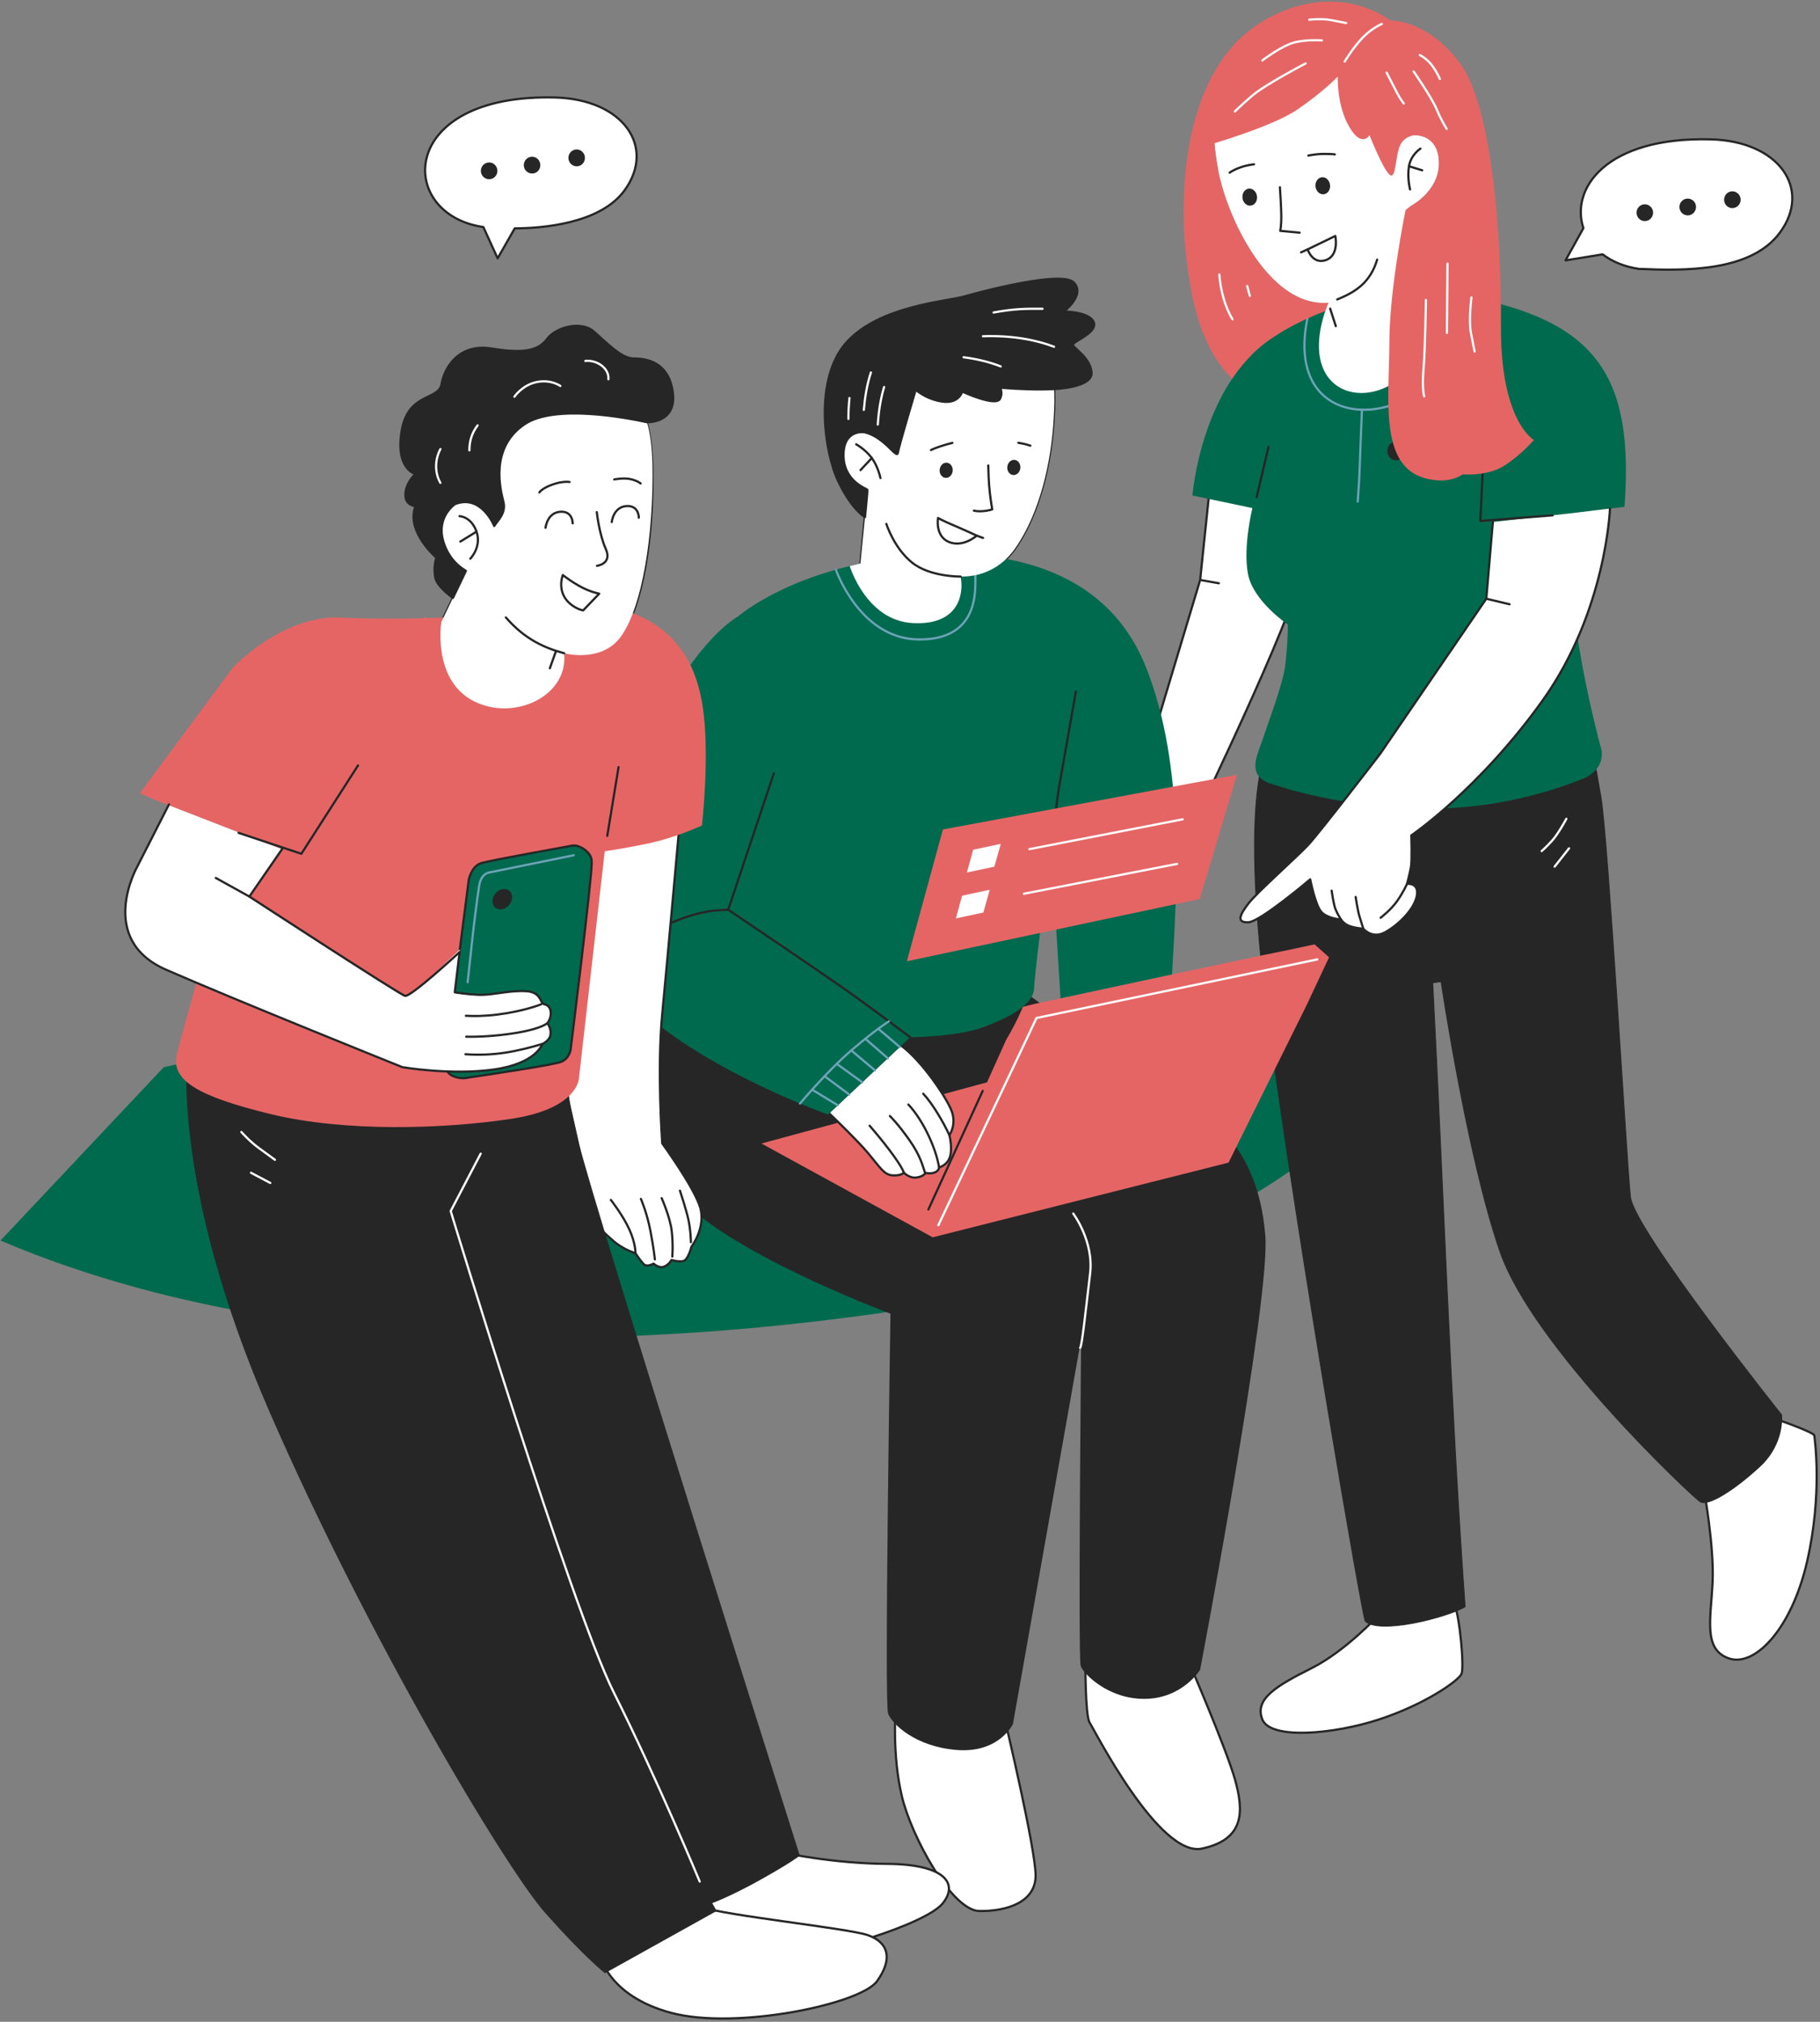 <svg width="813" height="903" viewBox="0 0 813 903" fill="none" xmlns="http://www.w3.org/2000/svg">
<rect x="0" y="0" width="813" height="903" fill="#808080" stroke="none"/>
<g clip-path="url(#clip0_243_408)">
<path fill-rule="evenodd" clip-rule="evenodd" d="M419.981 582.357C574.184 557.048 625.312 476.648 625.312 476.648C625.312 476.648 390.706 435.488 262.773 448.9C134.84 462.313 73.137 476.648 73.137 476.648L0.229 554.055C114.73 602.937 265.779 607.667 419.981 582.357Z" fill="#006A4E"/>
<path fill-rule="evenodd" clip-rule="evenodd" d="M616.147 721.062C616.147 721.062 601.269 737.356 585.834 745.078C570.436 752.837 560.232 758.713 563.868 767.913C567.467 777.113 595.777 774.6 616.147 767.913C636.517 761.225 651.507 750.694 652.843 747.627C654.178 744.56 652.063 721.985 649.652 716.258C647.24 710.531 616.147 721.062 616.147 721.062Z" fill="white" stroke="#262626" stroke-width="0.989" stroke-linecap="round" stroke-linejoin="round"/>
<path fill-rule="evenodd" clip-rule="evenodd" d="M761.146 665.27C761.146 665.27 765.822 690.765 765.005 706.911C764.226 723.057 760.739 736.691 772.279 740.681C783.781 744.672 800.254 727.75 807.229 697.452C814.205 667.155 810.605 642.584 810.457 641.106C810.309 639.665 792.091 633.236 790.607 632.978C789.16 632.719 761.146 665.27 761.146 665.27Z" fill="white" stroke="#262626" stroke-width="0.989" stroke-linecap="round" stroke-linejoin="round"/>
<path fill-rule="evenodd" clip-rule="evenodd" d="M566.018 335.249C566.018 335.249 552.883 354.462 566.797 458.028C580.748 561.594 608.761 722.946 609.837 724.018C615.996 730.151 646.347 722.466 654.473 717.589C647.794 624.184 644.863 532.22 640.002 438.926L643.75 438.408C643.75 438.408 655.252 516.221 670.019 558.933C684.749 601.608 756.062 668.632 759.513 670.738C763.001 672.881 774.799 665.418 786.079 654.999C797.321 644.579 795.837 631.906 795.837 631.906C795.837 631.906 729.904 549.179 728.309 534.511C726.713 519.805 718.402 375.412 715.174 356.199C711.946 336.986 711.167 335.36 711.167 335.36L566.018 335.249Z" fill="#262626" stroke="#262626" stroke-width="0.396" stroke-linecap="round" stroke-linejoin="round"/>
<path fill-rule="evenodd" clip-rule="evenodd" d="M540.418 217.642L536.114 259.024L502.498 370.94L524.426 386.088C524.426 386.088 574.182 283.853 579.265 261.684C584.349 239.552 585.684 222.445 585.684 222.445L540.418 217.642Z" fill="white" stroke="#262626" stroke-width="0.989" stroke-linecap="round" stroke-linejoin="round"/>
<path fill-rule="evenodd" clip-rule="evenodd" d="M570.475 149.51C570.475 149.51 607.059 123.831 653.549 132.144C713.88 142.933 729.909 168.612 725.679 226.362L703.676 229.022C703.676 229.022 700.189 256.253 705.012 286.698C707.609 303.029 711.06 318.067 713.694 328.487C713.731 329.115 713.917 329.854 714.288 330.777C714.696 332.44 715.104 333.955 715.475 335.322C716.18 341.603 712.099 345.261 708.611 347.182C695.476 352.651 669.059 361.518 636.667 361.149C604.461 360.779 579.268 353.944 566.764 349.732C557.303 345.815 561.273 338.019 563.685 331.221C566.504 322.76 573.109 305.394 574.074 297.487C575.298 287.77 575.298 278.939 575.298 278.939C575.298 278.939 559.752 268.557 557.451 256.253C555.188 243.986 559.455 226.916 559.455 226.916L532.666 221.3C532.666 221.3 536.636 169.831 570.475 149.51Z" fill="#006A4E"/>
<path fill-rule="evenodd" clip-rule="evenodd" d="M666.867 233.125L703.673 229.024L719.183 227.14C719.183 227.14 717.513 273.03 689.129 312.786C660.708 352.542 630.431 373.122 630.431 373.122C630.431 373.122 630.802 384.059 630.283 387.125C629.763 390.192 628.539 394.737 628.539 394.737C628.539 394.737 634.179 394.072 632.843 400.353C631.507 406.597 624.123 413.543 618.484 416.499C612.844 419.418 608.985 414.8 608.985 414.8C608.985 414.8 604.644 414.43 602.344 413.396C600.08 412.398 599.004 410.661 599.004 410.661C599.004 410.661 593.179 410.329 590.359 407.41C587.539 404.454 585.276 392.742 585.276 392.742C585.276 392.742 563.014 411.659 557.671 411.918C552.291 412.176 553.627 408.777 557.708 403.494C561.79 398.247 579.377 382.729 584.46 377.26C589.543 371.792 616.629 336.543 616.629 336.543L663.936 267.413L666.867 233.125Z" fill="white"/>
<path fill-rule="evenodd" clip-rule="evenodd" d="M563.05 27.507C540.269 41.917 540.528 54.997 544.016 75.281C547.652 96.305 566.724 137.576 593.364 135.211C574.256 183.761 625.941 187.604 636.627 151.357C639.298 142.268 639.855 130.814 639.855 130.814L630.059 92.093C630.059 92.093 643.046 85.516 642.786 72.547C642.526 59.615 631.803 60.391 631.803 60.391C633.287 22.926 589.654 10.696 563.05 27.507Z" fill="white"/>
<path d="M591.355 86.763C593.146 86.546 594.389 84.671 594.133 82.575C593.876 80.479 592.216 78.956 590.426 79.173C588.635 79.391 587.392 81.266 587.648 83.362C587.905 85.458 589.565 86.981 591.355 86.763Z" fill="#262626"/>
<path d="M558.724 91.841C560.515 91.624 561.758 89.749 561.502 87.653C561.245 85.557 559.585 84.034 557.795 84.251C556.004 84.469 554.761 86.344 555.017 88.44C555.274 90.536 556.934 92.059 558.724 91.841Z" fill="#262626"/>
<path d="M571.736 83.631C571.736 83.631 572.367 92.72 572.367 96.858C572.367 100.997 571.885 103.103 571.885 103.103L580.53 103.916" stroke="#262626" stroke-width="0.989" stroke-linecap="round" stroke-linejoin="round"/>
<path fill-rule="evenodd" clip-rule="evenodd" d="M584.127 111.38L596.482 105.394C596.482 105.394 598.338 114.003 592.327 116.146C586.279 118.252 584.127 111.38 584.127 111.38Z" stroke="#262626" stroke-width="0.989" stroke-linecap="round" stroke-linejoin="round"/>
<path d="M584.459 69.481C584.459 69.481 587.761 68.742 591.509 68.742C595.256 68.742 596.258 68.964 596.258 68.964" stroke="#262626" stroke-width="0.989" stroke-linecap="round" stroke-linejoin="round"/>
<path d="M560.159 73.397C560.159 73.397 557.524 73.581 554.185 74.727C550.845 75.872 549.287 77.128 549.287 77.128" stroke="#262626" stroke-width="0.989" stroke-linecap="round" stroke-linejoin="round"/>
<path d="M629.875 84.593C629.875 84.593 628.539 79.457 629.392 74.247C630.283 69.037 634.513 66.377 634.513 66.377" stroke="#262626" stroke-width="0.989" stroke-linecap="round" stroke-linejoin="round"/>
<path d="M635.294 76.058L629.395 74.248" stroke="#262626" stroke-width="0.989" stroke-linecap="round" stroke-linejoin="round"/>
<path d="M581.195 112.709L584.125 111.38" stroke="#262626" stroke-width="0.989" stroke-linecap="round" stroke-linejoin="round"/>
<path d="M615.183 115.961C612.177 125.937 605.907 130.297 597.336 133.733" stroke="#262626" stroke-width="0.989" stroke-linecap="round" stroke-linejoin="round"/>
<path d="M596.707 145.669L594.184 137.836" stroke="#262626" stroke-width="0.989" stroke-linecap="round" stroke-linejoin="round"/>
<path d="M566.65 199.612L561.344 222.076" stroke="#262626" stroke-width="0.989" stroke-linecap="round" stroke-linejoin="round"/>
<path d="M623.679 205.635C625.872 205.635 627.649 203.749 627.649 201.423C627.649 199.097 625.872 197.211 623.679 197.211C621.486 197.211 619.709 199.097 619.709 201.423C619.709 203.749 621.486 205.635 623.679 205.635Z" fill="#262626"/>
<path d="M594.848 397.802C594.848 397.802 595.701 403.861 596.517 405.931C597.296 408 599.003 410.66 599.003 410.66" stroke="#262626" stroke-width="0.989" stroke-linecap="round" stroke-linejoin="round"/>
<path d="M605.57 400.609C605.57 400.609 606.498 406.669 607.166 408.886C607.834 411.065 608.984 414.797 608.984 414.797" stroke="#262626" stroke-width="0.989" stroke-linecap="round" stroke-linejoin="round"/>
<path d="M616.74 409.885C616.74 409.885 621.304 406.411 624.124 402.421C626.944 398.394 628.539 394.736 628.539 394.736" stroke="#262626" stroke-width="0.989" stroke-linecap="round" stroke-linejoin="round"/>
<path d="M584.013 142.232C570.99 205.967 658.777 189.193 652.247 131.923" stroke="#6CA3B7" stroke-width="0.989" stroke-linecap="round" stroke-linejoin="round"/>
<path d="M606.498 224.034C607.537 210.547 607.24 208.996 608.39 182.984" stroke="#6CA3B7" stroke-width="0.989" stroke-linecap="round" stroke-linejoin="round"/>
<path d="M719.183 227.14C719.183 227.14 717.513 273.03 689.129 312.786C660.708 352.542 630.431 373.122 630.431 373.122C630.431 373.122 630.802 384.059 630.283 387.125C629.763 390.192 628.539 394.737 628.539 394.737C628.539 394.737 634.179 394.072 632.843 400.353C631.507 406.597 624.123 413.543 618.484 416.499C612.844 419.418 608.985 414.8 608.985 414.8C608.985 414.8 604.644 414.43 602.344 413.396C600.08 412.398 599.004 410.661 599.004 410.661C599.004 410.661 593.179 410.329 590.359 407.41C587.539 404.454 585.276 392.742 585.276 392.742C585.276 392.742 563.014 411.659 557.671 411.918C552.291 412.176 553.627 408.777 557.708 403.494C561.79 398.247 579.377 382.729 584.46 377.26C589.543 371.792 616.629 336.543 616.629 336.543L663.936 267.413L666.867 233.125" stroke="#262626" stroke-width="0.989" stroke-linecap="round" stroke-linejoin="round"/>
<path d="M674.324 269.886L663.936 267.411" stroke="#262626" stroke-width="0.989" stroke-linecap="round" stroke-linejoin="round"/>
<path d="M544.46 260.502L536.111 259.024" stroke="#262626" stroke-width="0.989" stroke-linecap="round" stroke-linejoin="round"/>
<path d="M662.674 203.935L661.264 232.681L693.581 230.168" stroke="#262626" stroke-width="0.989" stroke-linecap="round" stroke-linejoin="round"/>
<path fill-rule="evenodd" clip-rule="evenodd" d="M557.079 14.465C528.397 37.706 523.834 91.613 532.961 133.771C536.375 149.621 542.46 161.519 550.4 169.13C555.52 161.519 562.05 154.535 570.473 149.511C570.473 149.511 578.562 144.005 591.993 138.943C592.401 137.724 592.846 136.468 593.366 135.212C566.725 137.576 547.654 96.305 544.018 75.282C543.313 71.033 542.719 67.079 542.46 63.385L542.497 63.976C550.177 61.648 570.399 55.182 579.638 48.864C591.14 40.994 597.596 34.196 597.596 34.196C597.596 34.196 597.039 46.869 602.679 56.586C608.319 66.34 611.769 60.355 611.769 60.355C611.769 60.355 618.077 76.501 621.045 78.238C623.828 79.863 623.234 68.114 625.943 63.939C627.167 62.202 628.985 60.798 631.805 60.392C631.805 60.392 642.528 59.616 642.788 72.548C643.048 85.516 630.061 92.093 630.061 92.093L627.872 93.83C627.872 93.83 620.637 128.93 620.637 152.947C620.637 177 615.813 207.926 636.443 213.542C644.086 215.648 649.578 214.318 653.437 211.879C660.857 212.322 667.573 210.697 671.543 208.258C679.298 203.455 685.197 196.509 685.197 196.509C685.197 196.509 670.207 188.232 670.467 145.52C670.727 102.808 666.311 46.499 651.693 27.545C637.111 8.59 621.156 9.145 621.156 9.145C601.232 -4.674 575.593 -0.499 557.079 14.465Z" fill="#E56565"/>
<path d="M600.676 27.508C600.676 27.508 604.164 21.633 608.43 17.088C612.734 12.544 617.261 10.696 617.261 10.696" stroke="white" stroke-width="0.989" stroke-linecap="round" stroke-linejoin="round"/>
<path d="M583.237 28.32C583.237 28.32 565.279 37.668 559.38 42.73C553.48 47.792 551.625 49.787 551.625 49.787" stroke="white" stroke-width="0.989" stroke-linecap="round" stroke-linejoin="round"/>
<path d="M590.471 18.05C590.471 18.05 581.751 17.384 576.149 19.638C570.509 21.892 563.904 26.991 563.904 26.991" stroke="white" stroke-width="0.989" stroke-linecap="round" stroke-linejoin="round"/>
<path d="M584.828 8.812C584.828 8.812 590.208 8.147 594.475 8.96C598.779 9.773 601.339 10.29 601.339 10.29" stroke="white" stroke-width="0.989" stroke-linecap="round" stroke-linejoin="round"/>
<path d="M619.412 32.459C619.412 32.459 623.16 39.664 624.236 41.807C625.311 43.913 627.055 46.204 627.055 46.204" stroke="white" stroke-width="0.989" stroke-linecap="round" stroke-linejoin="round"/>
<path d="M631.469 31.904C631.469 31.904 639.78 43.913 641.784 48.864C643.824 53.815 646.236 57.546 646.236 57.546" stroke="white" stroke-width="0.989" stroke-linecap="round" stroke-linejoin="round"/>
<path d="M636.96 133.992C636.96 133.992 636.662 156.161 635.883 164.955C635.14 173.786 636.18 177 636.18 177" stroke="white" stroke-width="0.989" stroke-linecap="round" stroke-linejoin="round"/>
<path d="M646.61 117.734L646.35 148.696" stroke="white" stroke-width="0.989" stroke-linecap="round" stroke-linejoin="round"/>
<path d="M657.294 132.848C657.294 132.848 655.995 143.083 657.071 148.699C658.147 154.278 658.704 156.975 658.704 156.975" stroke="white" stroke-width="0.989" stroke-linecap="round" stroke-linejoin="round"/>
<path d="M634.217 24.588C634.217 24.588 637.63 26.177 640.042 29.724C642.454 33.234 643.196 35.303 643.196 35.303" stroke="white" stroke-width="0.989" stroke-linecap="round" stroke-linejoin="round"/>
<path d="M550.548 142.565C547.134 137.096 545.131 129.116 544.686 122.613" stroke="white" stroke-width="0.989" stroke-linecap="round" stroke-linejoin="round"/>
<path d="M558.303 132.145L557.115 127.748" stroke="white" stroke-width="0.989" stroke-linecap="round" stroke-linejoin="round"/>
<path d="M699.701 365.695C699.701 365.695 696.065 372.493 693.245 375.56C690.426 378.627 688.682 380.105 688.682 380.105" stroke="white" stroke-width="0.989" stroke-linecap="round" stroke-linejoin="round"/>
<path d="M700.892 378.884L694.473 387.05" stroke="white" stroke-width="0.989" stroke-linecap="round" stroke-linejoin="round"/>
<path d="M387.477 218.715C387.625 219.011 385.139 243.729 384.36 251.636L387.477 218.715ZM387.477 218.715C387.366 218.382 376.791 215.057 376.791 203.308C376.791 191.558 386.067 193.036 386.067 193.036L387.477 218.715ZM470.626 171.569C471.22 176.151 470.997 181.213 470.7 186.644C469.624 206.67 464.393 229.208 453.521 244.837C445.544 256.328 434.413 257.621 429.107 257.511" stroke="#262626" stroke-width="0.989" stroke-linecap="round" stroke-linejoin="round"/>
<path fill-rule="evenodd" clip-rule="evenodd" d="M400.021 763.996C400.021 763.996 398.537 784.022 402.841 802.163C407.107 820.305 425.214 853.41 437.532 853.521C449.888 853.669 462.614 849.531 462.614 837.67C462.614 825.773 449.183 769.316 449.183 769.316L400.021 763.996Z" fill="white" stroke="#262626" stroke-width="0.989" stroke-linecap="round" stroke-linejoin="round"/>
<path fill-rule="evenodd" clip-rule="evenodd" d="M484.833 741.312C484.833 741.312 484.722 766.252 486.725 769.318C488.729 772.385 517.818 829.766 536.964 825.628C556.146 821.49 555.59 808.817 551.731 794.961C547.835 781.069 530.804 741.682 530.804 741.682L484.833 741.312Z" fill="white" stroke="#262626" stroke-width="0.989" stroke-linecap="round" stroke-linejoin="round"/>
<path fill-rule="evenodd" clip-rule="evenodd" d="M291.044 447.314C291.044 447.314 282.213 515.89 309.262 539.647C336.347 563.405 398.273 586.387 398.273 586.387C398.273 586.387 395.453 760.782 397.197 765.216C398.941 769.613 408.996 779.626 427.474 781.104C445.988 782.545 451.999 769.871 451.999 769.871L483.5 592.114C483.5 592.114 482.016 740.793 483.24 743.971C484.428 747.185 495.299 758.528 511.662 758.27C527.987 757.974 535.631 745.596 535.631 745.596C535.631 745.596 567.132 580.069 564.72 551.803C562.308 523.501 551.066 501.628 515.149 481.343C479.233 461.022 451.628 438.89 451.628 438.89L291.044 447.314Z" fill="#262626" stroke="#262626" stroke-width="0.989" stroke-linecap="round" stroke-linejoin="round"/>
<path fill-rule="evenodd" clip-rule="evenodd" d="M340.131 510.718L416.638 552.617L548.801 519.253L583.753 448.756L593.697 427.548L587.203 421.784L576.48 424.075C550.397 429.358 462.387 448.313 462.387 448.313L456.896 449.68C454.744 455.074 452.109 459.914 449.364 464.607L440.904 483.413L439.049 483.894L340.131 510.718Z" fill="#E56565"/>
<path d="M419.16 547.222L463.017 454.666L588.427 428.507" stroke="white" stroke-width="0.989" stroke-linecap="round" stroke-linejoin="round"/>
<path fill-rule="evenodd" clip-rule="evenodd" d="M370.408 497.267C374.267 500.925 383.394 509.83 387.698 514.929C393.19 521.468 394.934 524.72 398.644 524.942C402.317 525.126 403.022 524.24 403.764 523.759C403.764 523.759 406.213 526.346 409.441 525.902C412.632 525.459 413.485 523.833 413.485 523.833C413.485 523.833 415.526 524.387 417.455 523.685C419.422 522.983 419.496 521.395 419.496 521.395C419.496 521.395 423.281 520.471 424.394 516.517C425.544 512.601 424.097 506.985 424.097 506.985C424.097 506.985 427.622 502.108 424.876 495.642C422.39 489.767 412.15 474.175 402.577 467.007L370.408 497.267Z" fill="white"/>
<path d="M388.479 502.774C392.115 506.949 402.058 518.957 403.765 523.761" stroke="#262626" stroke-width="0.989" stroke-linecap="round" stroke-linejoin="round"/>
<path d="M397.533 498.451C397.533 498.451 401.132 501.924 406.215 509.166C411.336 516.445 412.189 520.879 413.302 524.093" stroke="#262626" stroke-width="0.989" stroke-linecap="round" stroke-linejoin="round"/>
<path d="M405.768 493.314C412.075 499.965 418.012 512.343 419.496 521.395" stroke="#262626" stroke-width="0.989" stroke-linecap="round" stroke-linejoin="round"/>
<path d="M412.41 488.475C416.64 492.983 421.501 501.37 424.098 506.986" stroke="#262626" stroke-width="0.989" stroke-linecap="round" stroke-linejoin="round"/>
<path d="M370.408 497.267C374.267 500.925 383.394 509.83 387.698 514.929C393.19 521.468 394.934 524.72 398.644 524.942C402.317 525.126 403.022 524.24 403.764 523.759C403.764 523.759 406.213 526.346 409.441 525.902C412.632 525.459 413.485 523.833 413.485 523.833C413.485 523.833 415.526 524.387 417.455 523.685C419.422 522.983 419.496 521.395 419.496 521.395C419.496 521.395 423.281 520.471 424.394 516.517C425.544 512.601 424.097 506.985 424.097 506.985C424.097 506.985 427.622 502.108 424.876 495.642C422.39 489.767 412.15 474.175 402.577 467.007" stroke="#262626" stroke-width="0.989" stroke-linecap="round" stroke-linejoin="round"/>
<path fill-rule="evenodd" clip-rule="evenodd" d="M329.781 275.247C329.781 275.247 352.562 255.221 399.721 249.087C446.917 242.954 493.816 252.93 511.774 297.674C529.732 342.382 525.65 398.764 523.536 435.195L473.743 445.873L469.476 377.372C469.476 377.372 462.203 433.791 461.944 441.255C461.684 448.718 451.48 454.076 439.682 458.621C427.883 463.128 406.585 463.276 406.585 463.276L369.853 497.786C369.853 497.786 277.391 464.865 267.484 422.966C257.54 381.066 300.58 292.834 329.781 275.247Z" fill="#006A4E"/>
<path d="M345.661 345.448L325.291 406.302C325.291 406.302 363.1 431.796 376.234 440.996C389.369 450.196 406.585 463.276 406.585 463.276" stroke="#262626" stroke-width="0.989" stroke-linecap="round" stroke-linejoin="round"/>
<path d="M480.607 308.87L473.038 351.767L466.768 397.213" stroke="#262626" stroke-width="0.989" stroke-linecap="round" stroke-linejoin="round"/>
<path d="M373.375 254.406C373.375 254.406 383.912 285.037 409.922 285.591C435.932 286.108 435.598 265.75 435.709 260.023C435.857 254.296 434.781 246.573 434.781 246.573" stroke="#6CA3B7" stroke-width="0.989" stroke-linecap="round" stroke-linejoin="round"/>
<path fill-rule="evenodd" clip-rule="evenodd" d="M421.205 370.463L405.102 429.321L535.929 401.536L552.551 346.04L421.205 370.463Z" fill="#E56565"/>
<path fill-rule="evenodd" clip-rule="evenodd" d="M434.709 379.513L431.926 389.673L444.17 387.087L447.064 376.889L434.709 379.513Z" fill="white"/>
<path fill-rule="evenodd" clip-rule="evenodd" d="M429.775 400.02L426.992 410.181L439.273 407.558L442.13 397.397L429.775 400.02Z" fill="white"/>
<path d="M459.826 379.256L528.319 365.918" stroke="white" stroke-width="0.989" stroke-linecap="round" stroke-linejoin="round"/>
<path d="M457.379 399.17L525.835 385.832" stroke="white" stroke-width="0.989" stroke-linecap="round" stroke-linejoin="round"/>
<path fill-rule="evenodd" clip-rule="evenodd" d="M433.151 148.736C472.036 151.396 471.776 166.619 470.7 186.645C469.624 206.671 464.393 229.209 453.521 244.838C445.544 256.329 434.413 257.622 429.107 257.511C430.665 265.233 428.328 279.459 407.587 278.276C386.883 277.057 379.574 252.819 379.574 252.819C379.574 252.819 382.542 252.154 384.36 251.637C385.139 243.73 387.625 219.011 387.477 218.716C387.366 218.383 376.791 215.058 376.791 203.308C376.791 191.559 386.067 193.037 386.067 193.037C389.814 165.88 398.237 146.334 433.151 148.736Z" fill="white"/>
<path fill-rule="evenodd" clip-rule="evenodd" d="M470.85 173.75C463.8 174.156 455.452 173.823 446.807 173.158C447.363 174.525 447.66 176.373 446.658 178.183C444.618 181.73 429.813 174.895 429.813 174.895C429.813 174.895 428.403 180.4 420.983 179.366C415.195 178.59 410.928 175.634 409.295 174.304L408.961 174.378C408.961 174.378 401.54 199.207 401.058 202.237C400.613 205.229 394.973 194.958 386.068 193.036C386.068 193.036 376.792 191.559 376.792 203.308C376.792 215.058 387.367 218.383 387.478 218.715C387.552 218.863 387.033 224.332 386.402 230.945C386.402 230.945 380.762 228.063 374.455 214.984C368.184 201.904 363.472 169.131 378.202 152.837C392.97 136.543 422.838 134.695 430.741 132.405C438.681 130.151 474.375 120.692 479.681 126.197C484.986 131.739 475.191 139.166 475.191 139.166C475.191 139.166 486.359 139.092 488.511 143.748C490.663 148.44 479.421 152.43 479.272 153.908C479.124 155.386 486.842 159.303 487.584 166.249C488.326 173.195 470.85 173.75 470.85 173.75Z" fill="#262626" stroke="#262626" stroke-width="0.989" stroke-linecap="round" stroke-linejoin="round"/>
<path d="M441.464 207.891C441.612 215.243 441.983 220.268 443.245 227.51C440.907 228.249 437.42 228.656 435.045 228.064" stroke="#262626" stroke-width="0.989" stroke-linecap="round" stroke-linejoin="round"/>
<path d="M422.355 213.427C423.964 213.569 425.402 212.169 425.568 210.301C425.734 208.433 424.565 206.803 422.957 206.661C421.349 206.519 419.91 207.919 419.744 209.788C419.578 211.656 420.747 213.285 422.355 213.427Z" fill="#262626"/>
<path d="M415.861 201.017C417.939 199.945 421.835 198.689 425.434 197.802" stroke="#262626" stroke-width="0.989" stroke-linecap="round" stroke-linejoin="round"/>
<path d="M454.895 197.766C455.34 197.84 455.785 197.914 456.156 197.988C458.568 198.431 460.274 199.059 460.274 199.059" stroke="#262626" stroke-width="0.989" stroke-linecap="round" stroke-linejoin="round"/>
<path fill-rule="evenodd" clip-rule="evenodd" d="M436.305 239.223C436.305 239.223 428.588 235.676 424.915 234.162C421.241 232.61 419.015 231.354 419.015 231.354C419.015 231.354 417.605 239.556 423.987 242.105C430.332 244.618 436.305 239.223 436.305 239.223Z" fill="white" stroke="#262626" stroke-width="0.989" stroke-linecap="round" stroke-linejoin="round"/>
<path d="M382.467 198.432C382.467 198.432 386.622 200.76 389.442 204.566C392.225 208.371 393.301 213.507 393.301 213.507" stroke="#262626" stroke-width="0.989" stroke-linecap="round" stroke-linejoin="round"/>
<path d="M384.4 209.96L389.446 204.566" stroke="#262626" stroke-width="0.989" stroke-linecap="round" stroke-linejoin="round"/>
<path d="M395.936 233.976C395.936 233.976 399.275 244.654 407.326 251.194C415.341 257.734 429.106 257.512 429.106 257.512" stroke="#262626" stroke-width="0.989" stroke-linecap="round" stroke-linejoin="round"/>
<path d="M452.58 212.16C454.188 212.302 455.626 210.902 455.792 209.034C455.959 207.165 454.789 205.536 453.181 205.394C451.573 205.252 450.135 206.652 449.969 208.52C449.803 210.389 450.972 212.018 452.58 212.16Z" fill="#262626"/>
<path d="M439.121 240.256L436.303 239.222" stroke="#262626" stroke-width="0.989" stroke-linecap="round" stroke-linejoin="round"/>
<path d="M357.352 492.871C357.352 492.871 369.67 478.165 380.653 468.818C391.635 459.47 397.089 456.144 397.089 456.144" stroke="#6CA3B7" stroke-width="0.989" stroke-linecap="round" stroke-linejoin="round"/>
<path d="M401.946 467.636L392.336 459.47" stroke="#6CA3B7" stroke-width="0.989" stroke-linecap="round" stroke-linejoin="round"/>
<path d="M374.233 493.646L362.768 486.663" stroke="#6CA3B7" stroke-width="0.989" stroke-linecap="round" stroke-linejoin="round"/>
<path d="M379.35 488.843L368.33 480.641" stroke="#6CA3B7" stroke-width="0.989" stroke-linecap="round" stroke-linejoin="round"/>
<path d="M385.174 483.376L373.783 475.137" stroke="#6CA3B7" stroke-width="0.989" stroke-linecap="round" stroke-linejoin="round"/>
<path d="M390.852 478.054L380.277 469.15" stroke="#6CA3B7" stroke-width="0.989" stroke-linecap="round" stroke-linejoin="round"/>
<path d="M396.6 472.66L386.545 463.941" stroke="#6CA3B7" stroke-width="0.989" stroke-linecap="round" stroke-linejoin="round"/>
<path d="M438.979 487.218L414.713 540.202" stroke="#262626" stroke-width="0.989" stroke-linecap="round" stroke-linejoin="round"/>
<path d="M294.83 414.282C308.67 408.112 315.608 406.56 325.292 406.301" stroke="#262626" stroke-width="0.989" stroke-linecap="round" stroke-linejoin="round"/>
<path d="M479.416 542.011C479.416 542.011 488.692 554.315 486.948 568.836C485.204 583.393 483.238 602.089 482.496 601.941" stroke="white" stroke-width="0.989" stroke-linecap="round" stroke-linejoin="round"/>
<path d="M470.847 154.869C463.5 152.061 452.777 149.696 439.086 150.176" stroke="white" stroke-width="0.989" stroke-linecap="round" stroke-linejoin="round"/>
<path d="M465.694 137.91C457.902 137.836 453.004 137.91 443.84 139.572" stroke="white" stroke-width="0.989" stroke-linecap="round" stroke-linejoin="round"/>
<path d="M447.031 163.663C442.727 161.964 437.161 160.412 430.445 159.562" stroke="white" stroke-width="0.989" stroke-linecap="round" stroke-linejoin="round"/>
<path d="M392.113 189.601C392.336 186.165 392.744 182.249 393.56 178.332C393.931 176.485 394.377 174.637 394.933 172.864" stroke="white" stroke-width="0.989" stroke-linecap="round" stroke-linejoin="round"/>
<path d="M385.883 183.06C386.291 177.961 387.219 171.865 389.037 166.359" stroke="white" stroke-width="0.989" stroke-linecap="round" stroke-linejoin="round"/>
<path d="M378.979 187.089C378.979 184.207 379.127 181.029 379.461 177.778" stroke="white" stroke-width="0.989" stroke-linecap="round" stroke-linejoin="round"/>
<path d="M197.135 277.869L208.117 254.961M208.117 254.961C205.038 253.151 200.437 249.382 198.174 242.288C194.5 230.945 203.257 225.144 203.257 225.144L208.117 254.961ZM287.667 185.24C290.97 193.554 291.638 204.527 291.415 218.826C290.858 251.932 283.957 278.682 274.904 287.106C265.851 295.531 252.011 291.762 252.011 291.762" stroke="#262626" stroke-width="0.989" stroke-linecap="round" stroke-linejoin="round"/>
<path fill-rule="evenodd" clip-rule="evenodd" d="M304.436 358.268C304.436 358.268 298.24 427.657 295.828 452.781C293.417 477.869 295.828 510.679 295.828 510.679C295.828 510.679 310.039 530.188 312.747 539.24C315.419 548.329 308.852 556.864 308.852 556.864C308.852 556.864 307.367 562.887 305.104 563.257C302.804 563.663 299.984 562.739 299.984 562.739C299.984 562.739 298.759 564.993 296.496 565.769C294.27 566.545 291.932 564.365 291.932 564.365C291.932 564.365 289.075 566.065 287.628 564.661C286.181 563.257 283.844 559.709 283.844 559.709C283.844 559.709 278.501 558.158 274.011 554.241C269.522 550.288 259.17 542.122 258.057 523.057C256.944 503.992 252.157 498.782 253.493 466.489C254.829 434.197 258.057 361.039 258.057 361.039L304.436 358.268Z" fill="white"/>
<path d="M272.863 535.915C272.863 535.915 278.392 542.935 281.212 549.29C284.031 555.608 283.846 559.709 283.846 559.709" stroke="#262626" stroke-width="0.989" stroke-linecap="round" stroke-linejoin="round"/>
<path d="M286.293 535.472C286.293 535.472 288.927 541.383 290.523 549.66C292.118 557.936 292.526 562.481 292.526 562.481" stroke="#262626" stroke-width="0.989" stroke-linecap="round" stroke-linejoin="round"/>
<path d="M295.572 535.139C295.572 535.139 299.32 543.526 300.062 549.807C300.767 556.088 300.322 561.224 300.322 561.224" stroke="#262626" stroke-width="0.989" stroke-linecap="round" stroke-linejoin="round"/>
<path d="M303.732 531.777C303.732 531.777 306.367 539.684 307.48 544.561C308.556 549.475 308.63 554.796 308.63 554.796" stroke="#262626" stroke-width="0.989" stroke-linecap="round" stroke-linejoin="round"/>
<path d="M304.436 358.268C304.436 358.268 298.24 427.657 295.828 452.781C293.417 477.869 295.828 510.679 295.828 510.679C295.828 510.679 310.039 530.188 312.747 539.24C315.419 548.329 308.852 556.864 308.852 556.864C308.852 556.864 307.367 562.887 305.104 563.256C302.804 563.663 299.984 562.739 299.984 562.739C299.984 562.739 298.759 564.993 296.496 565.769C294.27 566.545 291.932 564.365 291.932 564.365C291.932 564.365 289.075 566.065 287.628 564.661C286.181 563.256 283.844 559.709 283.844 559.709C283.844 559.709 278.501 558.158 274.011 554.241C269.522 550.288 259.17 542.122 258.057 523.057C256.944 503.992 252.157 498.782 253.493 466.489C254.829 434.197 258.057 361.039 258.057 361.039" stroke="#262626" stroke-width="0.989" stroke-linecap="round" stroke-linejoin="round"/>
<path fill-rule="evenodd" clip-rule="evenodd" d="M349.703 827.398C349.703 827.398 371.557 832.312 396.454 832.46C421.387 832.607 428.511 840.884 421.127 850.084C413.744 859.284 368.737 873.435 345.139 874.617C321.542 875.837 312.303 845.687 312.303 845.687L349.703 827.398Z" fill="white" stroke="#262626" stroke-width="0.989" stroke-linecap="round" stroke-linejoin="round"/>
<path fill-rule="evenodd" clip-rule="evenodd" d="M267.816 872.587C267.816 872.587 270.896 891.246 299.837 899.005C328.778 906.727 384.396 895.126 391.779 884.854C399.163 874.583 396.603 867.378 387.624 864.274C378.645 861.207 323.583 855.48 313.528 851.749C303.473 848.017 267.816 872.587 267.816 872.587Z" fill="white" stroke="#262626" stroke-width="0.989" stroke-linecap="round" stroke-linejoin="round"/>
<path fill-rule="evenodd" clip-rule="evenodd" d="M83.856 470.664C83.856 470.664 76.621 529.634 120.588 630.539C164.556 731.444 226.185 834.604 243.883 854.482C261.582 874.36 270.264 881.048 270.264 881.048L319.871 853.41L317.868 849.9C317.868 849.9 326.513 846.76 339.833 839.259C353.19 831.796 357.049 828.729 357.049 828.729C357.049 828.729 264.476 536.802 258.576 511.159C252.677 485.554 251.601 478.608 251.601 478.608L83.856 470.664Z" fill="#262626" stroke="#262626" stroke-width="0.396" stroke-linecap="round" stroke-linejoin="round"/>
<path fill-rule="evenodd" clip-rule="evenodd" d="M151.943 275.8C151.943 275.8 206.077 279.015 263.959 269.149C298.836 273.953 310.116 293.018 313.715 314.448C317.314 335.878 313.566 368.688 313.566 368.688C313.566 368.688 301.767 374.156 289.56 376.706C277.39 379.255 270.155 380.179 270.155 380.179L258.616 481.601C258.616 481.601 258.356 495.235 228.08 499.743C197.766 504.288 154.095 505.618 121.11 497.637C88.162 489.619 76.103 482.414 79.034 470.665C81.966 458.915 106.64 371.791 106.64 371.791L70.13 357.603L62.449 354.315L103.968 298.228C103.968 298.228 125.933 274.729 151.943 275.8Z" fill="#E56565"/>
<path fill-rule="evenodd" clip-rule="evenodd" d="M209.415 392.852C209.415 392.852 210.602 386.793 215.055 385.463C219.507 384.169 255.126 377.777 255.126 377.777C258.02 377.001 261.694 379.329 263.289 381.583C264.068 382.876 264.291 383.578 264.328 385.13C264.514 391.522 254.904 468.744 254.904 468.744C254.904 468.744 254.459 472.512 250.859 474.175C247.854 475.542 218.765 479.865 210.008 481.158C209.823 481.195 209.637 481.195 209.415 481.269L207.3 481.565C206.632 481.602 206.075 481.565 205.593 481.454C205.593 481.454 198.655 480.974 199.1 475.394C198.914 473.99 199.174 472.697 199.174 472.697L209.415 392.852Z" fill="#006A4E" stroke="#262626" stroke-width="0.989" stroke-linecap="round" stroke-linejoin="round"/>
<path fill-rule="evenodd" clip-rule="evenodd" d="M75.249 359.599L61.038 387.495C61.038 387.495 42.82 419.788 73.913 433.385C105.006 446.982 179.51 476.91 179.51 476.91C179.51 476.91 201.067 480.678 220.249 477.981C239.395 475.321 242.029 466.564 242.029 466.564C242.029 466.564 245.368 465.197 245.702 462.315C246.036 459.433 244.292 457.29 244.292 457.29C246.482 454.445 246.593 449.494 242.808 448.829C240.916 448.496 241.881 443.213 234.386 442.954C226.891 442.696 220.361 444.691 214.61 444.617C208.859 444.543 202.922 443.508 202.922 443.508L205.445 424C205.445 424 183.257 445.762 180.697 445.097C178.174 444.432 111.202 400.759 111.202 400.759L125.969 379.292L75.249 359.599Z" fill="white"/>
<path d="M208.117 453.668C211.382 453.853 216.206 453.89 222.328 453.114C234.127 451.636 241.696 448.569 241.696 448.569" stroke="#262626" stroke-width="0.989" stroke-linecap="round" stroke-linejoin="round"/>
<path d="M208.264 463.016C219.432 463.312 239.097 461.058 244.514 456.994" stroke="#262626" stroke-width="0.989" stroke-linecap="round" stroke-linejoin="round"/>
<path d="M207.93 470.85C220.73 471.736 230.674 469.667 242.25 466.268" stroke="#262626" stroke-width="0.989" stroke-linecap="round" stroke-linejoin="round"/>
<path d="M159.915 341.9L134.611 381.323L106.561 371.975" stroke="#262626" stroke-width="0.989" stroke-linecap="round" stroke-linejoin="round"/>
<path d="M276.312 342.603L271.266 373.344" stroke="#262626" stroke-width="0.989" stroke-linecap="round" stroke-linejoin="round"/>
<path d="M189.752 276.095C184.631 311.861 205.558 325.643 225.482 325.31C254.905 324.83 264.998 299.077 258.913 273.62" stroke="#E56565" stroke-width="0.989" stroke-linecap="round" stroke-linejoin="round"/>
<path fill-rule="evenodd" clip-rule="evenodd" d="M256.091 164.734C287.889 170.277 292.267 185.684 291.414 218.826C290.524 251.932 283.956 278.682 274.903 287.107C265.85 295.531 252.01 291.762 252.01 291.762C253.643 308.721 235.388 318.808 219.804 315.889C219.767 315.889 219.73 315.852 219.656 315.852C219.47 315.815 219.285 315.778 219.099 315.742C218.951 315.705 218.839 315.668 218.691 315.668C192.051 309.682 197.134 277.87 197.134 277.87L208.117 254.962C205.037 253.151 200.436 249.383 198.173 242.289C194.5 230.945 203.256 225.145 203.256 225.145C182.441 187.864 218.431 158.231 256.091 164.734Z" fill="white"/>
<path d="M205.258 230.537C205.258 230.537 210.452 230.611 212.864 237.447C215.239 244.282 210.081 249.529 210.081 249.529" stroke="#262626" stroke-width="0.989" stroke-linecap="round" stroke-linejoin="round"/>
<path d="M205.631 241.881L212.866 237.447" stroke="#262626" stroke-width="0.989" stroke-linecap="round" stroke-linejoin="round"/>
<path d="M243.699 235.71C243.699 235.71 244.367 229.096 250.118 228.579C255.906 228.061 255.832 233.751 255.832 233.751" stroke="#262626" stroke-width="0.989" stroke-linecap="round" stroke-linejoin="round"/>
<path d="M273.27 233.163C273.27 233.163 273.937 226.549 279.688 226.032C285.44 225.552 285.365 231.205 285.365 231.205" stroke="#262626" stroke-width="0.989" stroke-linecap="round" stroke-linejoin="round"/>
<path d="M266.592 228.728C266.592 228.728 267.594 238.408 270.599 245.17C273.604 251.894 266.666 252.707 266.666 252.707" stroke="#262626" stroke-width="0.989" stroke-linecap="round" stroke-linejoin="round"/>
<path fill-rule="evenodd" clip-rule="evenodd" d="M267.665 265.16C266.033 264.79 264.14 264.236 262.137 263.386C256.979 261.206 251.414 256.846 251.414 256.846C251.414 256.846 247.704 266.01 257.054 271.293C258.278 271.995 259.428 272.402 260.504 272.623L267.665 265.16Z" stroke="#262626" stroke-width="0.989" stroke-linecap="round" stroke-linejoin="round"/>
<path d="M252.012 291.762C243.663 289.471 234.721 285.85 225.965 275.763" stroke="#262626" stroke-width="0.989" stroke-linecap="round" stroke-linejoin="round"/>
<path fill-rule="evenodd" clip-rule="evenodd" d="M289.004 188.565C279.729 186.533 247.745 180.436 234.351 189.452C218.582 200.056 223.554 218.825 224.852 224.035C226.188 229.282 222.255 232.459 220.771 234.935C220.771 234.935 215.094 220.562 203.258 225.144C203.258 225.144 198.509 228.284 197.47 234.455V234.491V234.528C197.433 234.75 197.396 234.972 197.359 235.23V235.267C197.322 235.6 197.284 235.969 197.284 236.339C197.284 236.671 197.247 237.004 197.284 237.373V237.41C197.284 237.928 197.322 238.482 197.433 239.073V239.11C197.47 239.332 197.507 239.59 197.544 239.849V239.886V239.923V239.96L197.581 239.997V240.034V240.071V240.108V240.145L197.618 240.181V240.218V240.255V240.292V240.329L197.656 240.366V240.403V240.44V240.477L197.693 240.514V240.551V240.588V240.625V240.662L197.73 240.699V240.736V240.773V240.81L197.767 240.847V240.883V240.92V240.957L197.804 240.994V241.031V241.068V241.105L197.841 241.142V241.179V241.216L197.878 241.253V241.29V241.327V241.364L197.915 241.401V241.438V241.475V241.512V241.549L197.952 241.586V241.622V241.659L197.989 241.696V241.733V241.77L198.027 241.807V241.844V241.881L198.064 241.918V241.955V241.992L198.101 242.029V242.066V242.103L198.138 242.14V242.177V242.214V242.251L198.175 242.288L198.249 242.546V242.62L198.286 242.694L198.36 242.842V242.916L198.398 242.953L198.435 243.1L198.472 243.248H198.509L198.583 243.507L198.62 243.581L198.657 243.655L198.732 243.876V243.913L198.843 244.172L198.88 244.209L198.991 244.467V244.504V244.541L199.065 244.652L199.103 244.8L199.14 244.837L199.214 245.022L199.251 245.096L199.288 245.169L199.362 245.28L199.399 245.354V245.391L199.474 245.539L199.511 245.65L199.548 245.687L199.622 245.871L199.659 245.945L199.696 245.982L199.77 246.093L199.808 246.204V246.241L199.956 246.463L199.993 246.574L200.067 246.684L200.104 246.758L200.141 246.795L200.179 246.906L200.253 247.017L200.327 247.128L200.364 247.239L200.401 247.276L200.438 247.349L200.512 247.423L200.55 247.497L200.587 247.534L200.624 247.645L200.698 247.756L200.772 247.867L200.846 247.978V248.014L200.884 248.051L200.958 248.162L201.032 248.236V248.273L201.106 248.347L201.18 248.458V248.495L201.217 248.569L201.292 248.643L201.329 248.716L201.366 248.753L201.44 248.864L201.514 248.938L201.588 249.049L201.663 249.123V249.16L201.7 249.234L201.774 249.308L201.811 249.382L201.848 249.419L201.922 249.492L201.997 249.603C204.037 252.227 206.338 253.926 208.119 254.961L202.331 267.043C199.696 265.121 195.244 261.464 194.502 258.138C193.463 253.335 194.91 249.049 194.91 249.049C194.91 249.049 181.219 237.41 185.597 226.067C183.779 225.809 181.256 224.885 181.107 221.375C180.885 215.833 185.56 211.694 185.56 211.694C185.56 211.694 176.506 209.515 179.438 192.371C182.332 175.227 195.986 178.921 197.247 171.569C198.472 164.253 204.891 153.206 219.695 155.681C234.499 158.157 240.733 156.346 244.443 151.321C248.153 146.296 259.396 142.971 265.295 148.107C271.232 153.279 277.577 160.115 283.105 160.115C288.671 160.115 298.8 161.556 300.544 175.374C302.288 189.156 289.004 188.565 289.004 188.565Z" fill="#262626" stroke="#262626" stroke-width="0.989" stroke-linecap="round" stroke-linejoin="round"/>
<path d="M240.92 219.934C240.92 219.934 242.107 218.05 246.856 216.387C251.569 214.725 254.426 215.279 254.426 215.279" stroke="#262626" stroke-width="0.989" stroke-linecap="round" stroke-linejoin="round"/>
<path d="M274.383 214.133C274.383 214.133 278.872 213.247 281.952 214.059C285.032 214.835 286.182 215.944 286.182 215.944" stroke="#262626" stroke-width="0.989" stroke-linecap="round" stroke-linejoin="round"/>
<path d="M245.627 298.449L248.298 290.948" stroke="#262626" stroke-width="0.989" stroke-linecap="round" stroke-linejoin="round"/>
<path d="M96.394 392.112L111.384 400.425" stroke="#262626" stroke-width="0.989" stroke-linecap="round" stroke-linejoin="round"/>
<path d="M75.473 359.267L61.263 387.162C61.263 387.162 43.045 419.455 74.138 433.089C105.23 446.686 179.697 476.614 179.697 476.614C179.697 476.614 201.292 480.346 220.474 477.685C239.62 475.025 242.254 466.269 242.254 466.269C242.254 466.269 245.593 464.864 245.927 461.983C246.261 459.138 244.517 456.995 244.517 456.995C246.706 454.113 246.818 449.198 243.033 448.496C241.141 448.164 242.105 442.917 234.611 442.659C227.078 442.363 220.585 444.358 214.834 444.321C209.083 444.247 203.147 443.176 203.147 443.176L205.299 425.219C205.299 425.219 183.482 445.43 180.922 444.765C178.399 444.1 111.39 400.427 111.39 400.427L126.194 378.96" stroke="#262626" stroke-width="0.989" stroke-linecap="round" stroke-linejoin="round"/>
<path d="M214.723 515.26L201.328 540.902C201.328 540.902 254.943 717.588 274.237 756.014C293.53 794.477 312.565 840.367 312.565 840.367" stroke="white" stroke-width="0.989" stroke-linecap="round" stroke-linejoin="round"/>
<path d="M256.276 381.989L218.356 389.711C218.356 389.711 214.905 390.191 214.052 395.549C213.161 400.869 211.38 415.87 211.38 415.87L208.895 438.704" stroke="#6CA3B7" stroke-width="0.989" stroke-linecap="round" stroke-linejoin="round"/>
<path d="M229.785 177.186C229.785 177.186 233.273 171.976 239.692 170.646C246.148 169.316 250.303 172.382 250.303 172.382" stroke="white" stroke-width="0.989" stroke-linecap="round" stroke-linejoin="round"/>
<path d="M213.349 189.969C210.678 193.516 209.676 197.137 209.676 201.127" stroke="white" stroke-width="0.989" stroke-linecap="round" stroke-linejoin="round"/>
<path d="M196.725 200.573C193.942 205.857 194.424 211.732 196.725 215.648" stroke="white" stroke-width="0.989" stroke-linecap="round" stroke-linejoin="round"/>
<path d="M261.469 161.223C266.218 160.595 272.155 164.179 271.784 169.389" stroke="white" stroke-width="0.989" stroke-linecap="round" stroke-linejoin="round"/>
<path d="M220.844 404.98C222.275 406.675 225.017 406.536 226.969 404.67C228.92 402.803 229.342 399.916 227.911 398.221C226.48 396.526 223.738 396.665 221.787 398.531C219.835 400.398 219.413 403.285 220.844 404.98Z" fill="#262626"/>
<path d="M107.824 505.58C107.824 505.58 111.423 509.719 115.876 512.933C120.291 516.147 122.814 517.995 122.814 517.995" stroke="white" stroke-width="0.989" stroke-linecap="round" stroke-linejoin="round"/>
<path d="M112.127 523.795L120.735 528.34" stroke="white" stroke-width="0.989" stroke-linecap="round" stroke-linejoin="round"/>
<path fill-rule="evenodd" clip-rule="evenodd" d="M229.938 101.996C241.626 101.959 267.858 100.112 278.877 85.185C293.199 65.713 278.469 44.357 248.044 43.544C177.251 41.697 176.917 95.789 215.913 101.405L222.295 115.371L229.938 101.996Z" fill="white" stroke="#262626" stroke-width="0.989" stroke-linecap="round" stroke-linejoin="round"/>
<path fill-rule="evenodd" clip-rule="evenodd" d="M218.509 72.549C220.55 72.549 222.182 74.249 222.182 76.318C222.182 78.387 220.55 80.049 218.509 80.049C216.468 80.049 214.799 78.387 214.799 76.318C214.799 74.249 216.468 72.549 218.509 72.549ZM257.616 66.748C259.657 66.748 261.289 68.448 261.289 70.517C261.289 72.586 259.657 74.285 257.616 74.285C255.576 74.285 253.906 72.586 253.906 70.517C253.906 68.448 255.576 66.748 257.616 66.748ZM237.692 69.999C239.732 69.999 241.365 71.662 241.365 73.768C241.365 75.837 239.732 77.5 237.692 77.5C235.651 77.5 233.981 75.837 233.981 73.768C233.981 71.662 235.651 69.999 237.692 69.999Z" fill="#262626"/>
<path fill-rule="evenodd" clip-rule="evenodd" d="M795.098 103.88C809.457 84.408 794.69 63.052 764.265 62.239C717.366 60.983 701.412 84.334 707.311 101.885L699.334 116.295L715.919 113.597C720.075 116.812 725.566 119.14 732.134 120.1C752.281 120.95 782.112 121.541 795.098 103.88Z" fill="white" stroke="#262626" stroke-width="0.989" stroke-linecap="round" stroke-linejoin="round"/>
<path fill-rule="evenodd" clip-rule="evenodd" d="M734.732 91.243C736.773 91.243 738.442 92.906 738.442 94.975C738.442 97.081 736.773 98.744 734.732 98.744C732.691 98.744 731.059 97.081 731.059 94.975C731.059 92.906 732.691 91.243 734.732 91.243ZM773.839 85.442C775.88 85.442 777.549 87.142 777.549 89.211C777.549 91.28 775.88 92.943 773.839 92.943C771.798 92.943 770.166 91.28 770.166 89.211C770.166 87.142 771.798 85.442 773.839 85.442ZM753.914 88.694C755.955 88.694 757.625 90.356 757.625 92.426C757.625 94.495 755.955 96.194 753.914 96.194C751.874 96.194 750.204 94.495 750.204 92.426C750.204 90.356 751.874 88.694 753.914 88.694Z" fill="#262626"/>
</g>
<defs>
<clipPath id="clip0_243_408">
<rect width="813" height="903" fill="white"/>
</clipPath>
</defs>
</svg>
